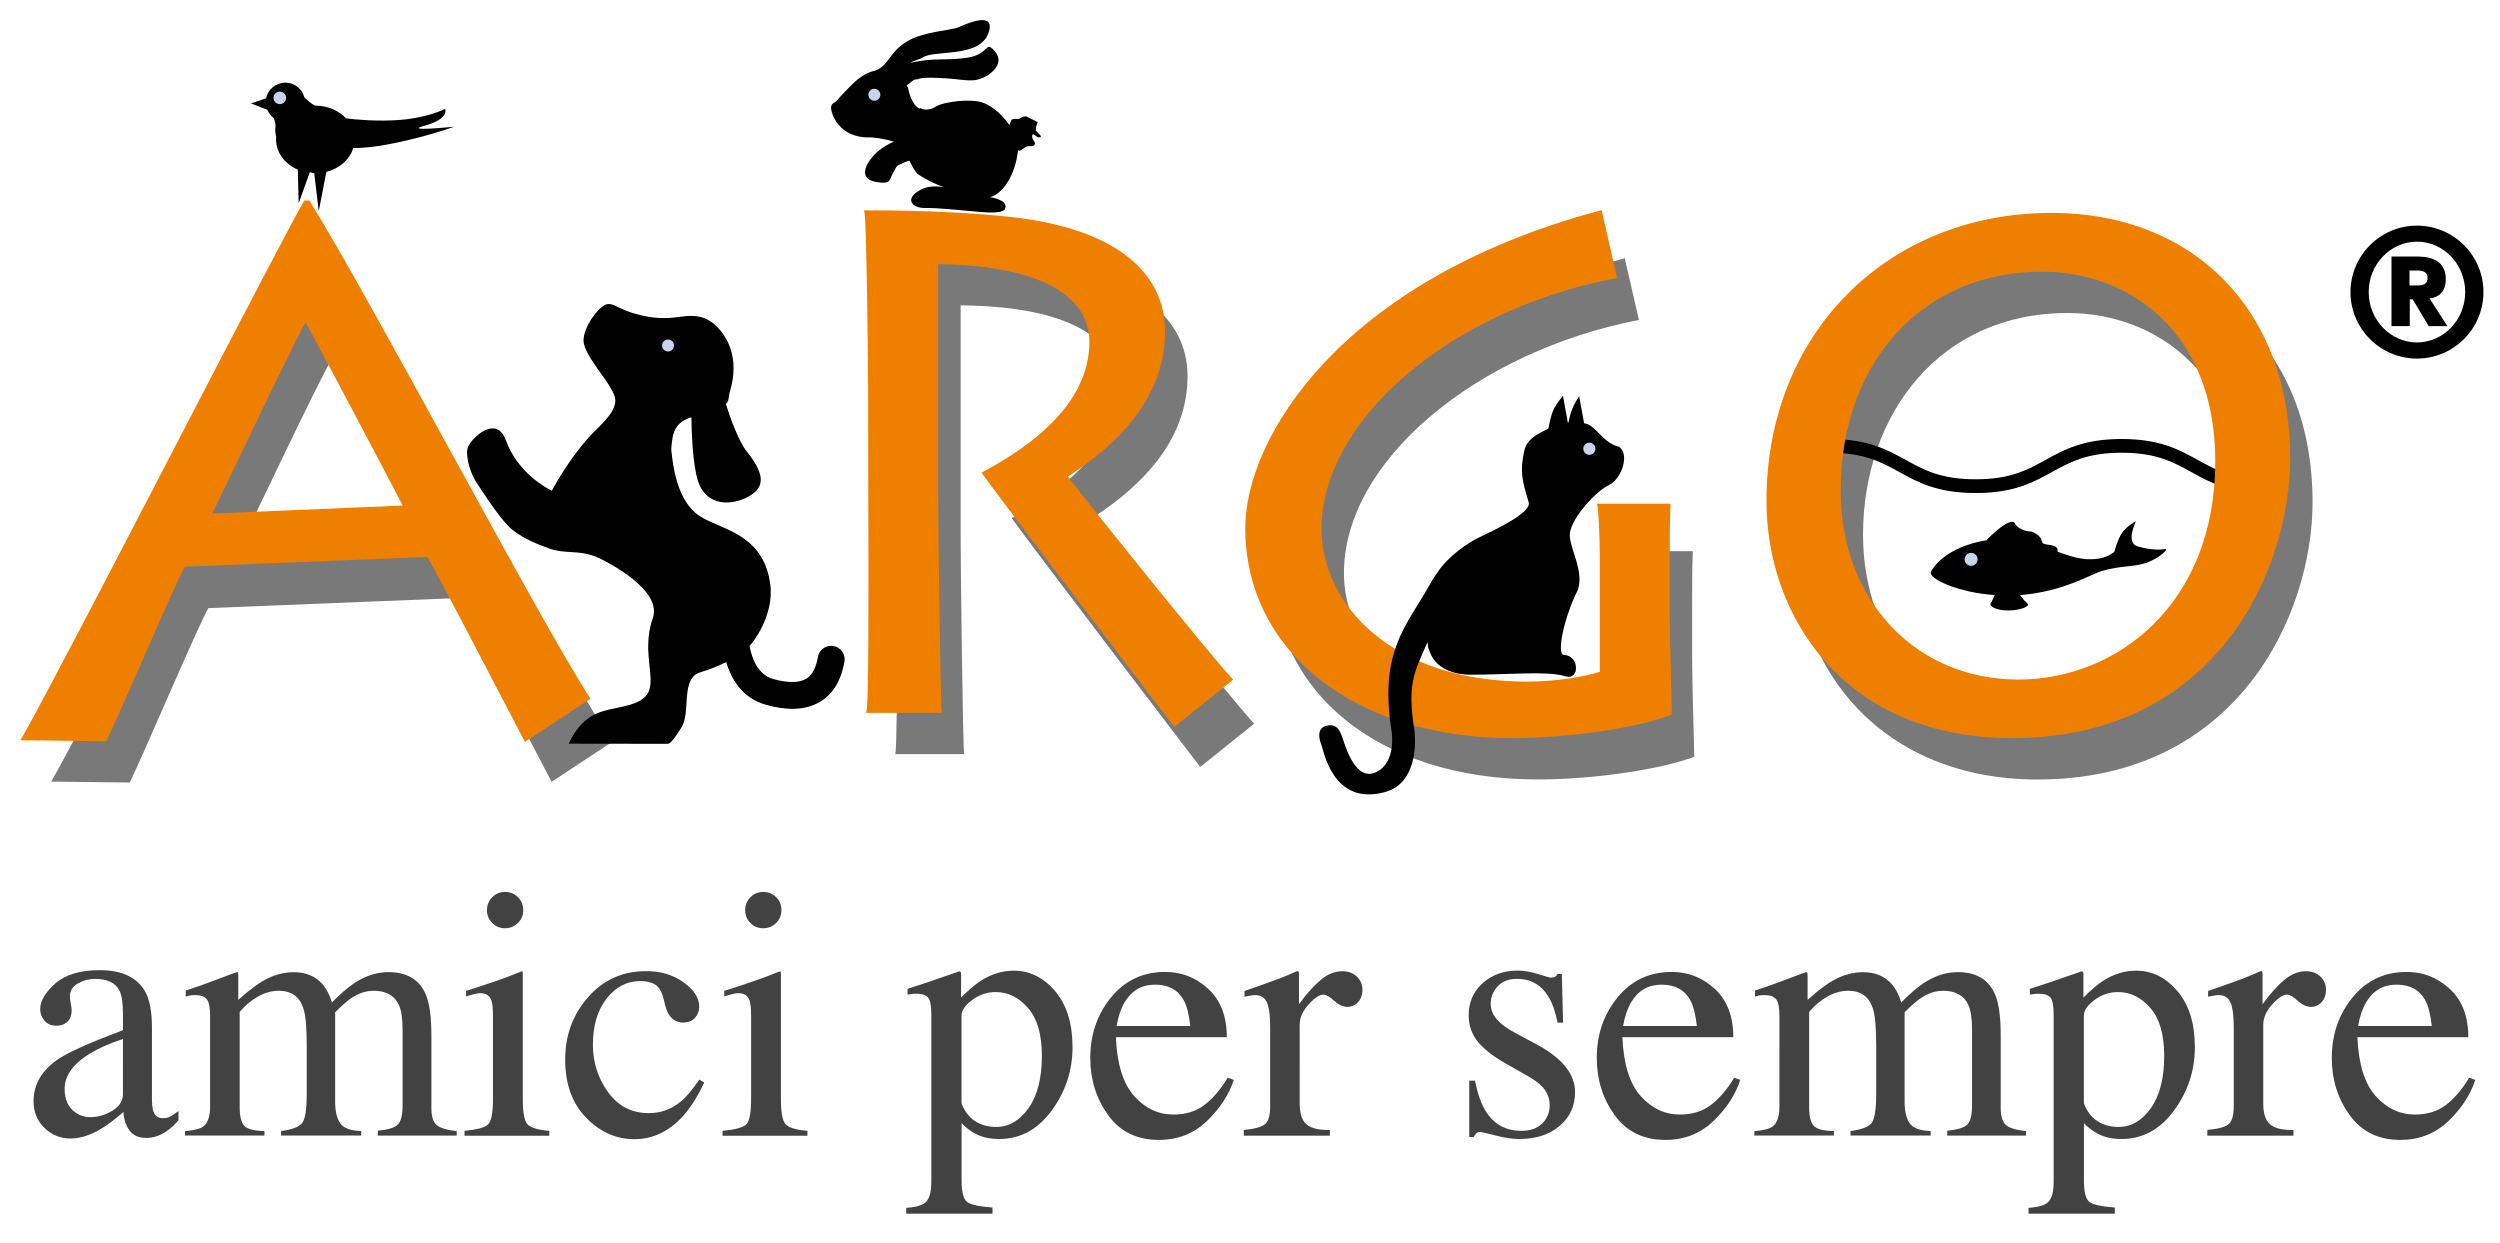 <?xml version="1.0" encoding="utf-8"?>
<!-- Generator: Adobe Illustrator 25.3.1, SVG Export Plug-In . SVG Version: 6.00 Build 0)  -->
<svg version="1.1" id="Livello_1" xmlns="http://www.w3.org/2000/svg" xmlns:xlink="http://www.w3.org/1999/xlink" x="0px" y="0px"
	 viewBox="0 0 3914.6 1946.4" style="enable-background:new 0 0 3914.6 1946.4;" xml:space="preserve">
<style type="text/css">
	.st0{fill:#424242;}
	.st1{fill:#7A7979;}
	.st2{fill:#C7D4EE;}
	.st3{fill:#EF7F00;}
</style>
<g>
	<path class="st0" d="M92.2,1657.7c16.8-10.9,50.2-25.8,100.4-44.6v-23.2c0-18.6-1.8-31.5-5.5-38.8c-6.2-12.2-19.1-18.3-38.6-18.3
		c-9.3,0-18.1,2.4-26.5,7.1c-8.4,4.9-12.6,11.7-12.6,20.2c0,2.2,0.5,5.9,1.4,11.1c0.9,5.2,1.4,8.5,1.4,10c0,10.2-3.4,17.3-10.1,21.3
		c-3.8,2.4-8.4,3.6-13.7,3.6c-8.2,0-14.5-2.7-18.9-8.1c-4.4-5.4-6.6-11.3-6.6-17.9c0-12.8,7.9-26.1,23.7-40.1
		c15.8-13.9,38.9-20.9,69.3-20.9c35.4,0,59.3,11.5,71.9,34.5c6.7,12.6,10.1,30.9,10.1,55v109.7c0,10.6,0.7,17.9,2.2,21.9
		c2.4,7.1,7.3,10.7,14.8,10.7c4.2,0,7.7-0.6,10.4-1.9c2.7-1.3,7.5-4.4,14.2-9.3v14.2c-5.8,7.1-12.1,12.9-18.9,17.5
		c-10.2,6.9-20.6,10.4-31.2,10.4c-12.4,0-21.4-4-26.9-12c-5.6-8-8.6-17.6-9.2-28.7c-13.9,12-25.7,21-35.6,26.8
		c-16.6,9.8-32.4,14.8-47.3,14.8c-15.7,0-29.3-5.5-40.7-16.5c-11.5-11-17.2-25-17.2-42C52.6,1697.5,65.8,1675.4,92.2,1657.7z
		 M192.6,1626.8c-21,6.9-38.3,14.6-52,23c-26.3,16.2-39.4,34.6-39.4,55.2c0,16.6,5.5,28.8,16.4,36.6c7.1,5.1,15,7.7,23.8,7.7
		c12,0,23.6-3.4,34.6-10.1c11-6.7,16.5-15.3,16.5-25.7V1626.8z"/>
	<path class="st0" d="M289.7,1771.2c14.2-1.3,23.7-3.6,28.4-7.1c7.3-5.3,10.9-15.9,10.9-31.7V1591c0-13.5-1.8-22.3-5.3-26.5
		c-3.6-4.2-9.4-6.3-17.6-6.3c-3.8,0-6.7,0.2-8.6,0.5c-1.9,0.4-4.1,1-6.7,1.9v-9.6l19.7-6.6c7.1-2.4,18.8-6.7,35-12.9
		c16.2-6.2,24.8-9.3,25.7-9.3c0.9,0,1.5,0.5,1.6,1.4c0.2,0.9,0.3,2.6,0.3,5.2v36.9c18.1-16.4,33.6-27.8,46.8-34
		c13.1-6.3,26.6-9.4,40.5-9.4c18.8,0,33.7,6.4,44.9,19.1c5.8,6.9,10.7,16.3,14.5,28.2c13.5-13.7,25.3-23.8,35.3-30.4
		c17.3-11.3,35-17,53.1-17c29.4,0,49,11.9,58.8,35.8c5.6,13.5,8.5,34.8,8.5,64v113.5c0,12.9,2.9,21.7,8.6,26.4
		c5.7,4.6,16.1,7.7,31,9.2v7.1H591.6v-7.7c15.9-1.5,26.3-4.6,31.3-9.6c5-4.9,7.5-14.9,7.5-30.1v-117.9c0-17.7-1.9-30.7-5.7-39.1
		c-6.7-14.9-20-22.4-39.7-22.4c-11.9,0-23.6,3.9-35.3,11.8c-6.7,4.6-15,11.9-24.9,21.9v140c0,14.8,2.6,26,7.8,33.6
		c5.2,7.7,16.2,11.8,33,12.3v7.1H440.1v-7.1c17.3-2.2,28.3-6.4,33.1-12.6c4.7-6.2,7.1-21.5,7.1-45.9v-76.4c0-28-1.8-47.3-5.5-57.9
		c-6-17.9-18.8-26.8-38.3-26.8c-11.1,0-22.1,3.1-32.8,9.2c-10.8,6.1-20.2,14.1-28.4,23.9v149.6c0,13.9,2.4,23.4,7.2,28.7
		c4.8,5.3,15.4,8,31.6,8.2v7.1H289.7V1771.2z"/>
	<path class="st0" d="M727.3,1770.7c19.5-1.8,31.8-5.1,36.9-10c5.1-4.8,7.7-17.9,7.7-39.2V1591c0-11.8-0.8-20.1-2.5-24.6
		c-2.7-7.5-8.5-11.2-17.2-11.2c-2,0-4,0.2-5.9,0.5c-1.9,0.4-7.4,1.8-16.5,4.4v-8.5l11.8-3.8c31.9-10.4,54.2-18.2,66.7-23.5
		c5.1-2.2,8.4-3.3,9.8-3.3c0.4,1.3,0.5,2.6,0.5,4.1v196.4c0,20.8,2.5,33.8,7.5,39.1c5,5.3,16.4,8.7,34,10.1v7.7H727.3V1770.7z
		 M770.7,1405c5.5-5.6,12.2-8.4,20.2-8.4c7.8,0,14.5,2.8,20.1,8.3c5.6,5.5,8.3,12.3,8.3,20.3c0,7.8-2.8,14.5-8.3,20
		c-5.6,5.5-12.3,8.3-20.1,8.3c-8,0-14.8-2.8-20.2-8.3c-5.5-5.5-8.2-12.2-8.2-20S765.3,1410.6,770.7,1405z"/>
	<path class="st0" d="M1070.1,1538c16.5,11.7,24.8,24.6,24.8,38.6c0,6-2.1,11.6-6.3,16.8c-4.2,5.2-10.7,7.8-19.4,7.8
		c-6.4,0-12-2.2-16.8-6.6c-4.8-4.4-8.3-10.8-10.5-19.1l-3.3-13.1c-2.4-9.7-6.5-16.5-12.3-20.5c-6-3.8-13.9-5.7-23.8-5.7
		c-20.8,0-38.3,9.1-52.6,27.3c-14.3,18.2-21.5,42.3-21.5,72.4c0,27.6,7.9,52.3,23.7,74.2c15.8,21.9,37.1,32.9,63.9,32.9
		c19,0,35.8-6.2,50.6-18.6c8.4-7.1,17.9-18.4,28.4-34l7.7,4.7c-10.4,21.9-21.3,39.2-32.8,52c-22.1,24.5-47.6,36.7-76.6,36.7
		c-28.4,0-53.6-11.2-75.5-33.6s-32.8-52.9-32.8-91.3c0-37.7,11.9-70.2,35.8-97.4c23.9-27.2,54.1-40.8,90.5-40.8
		C1033.9,1520.4,1053.6,1526.3,1070.1,1538z"/>
	<path class="st0" d="M1131.5,1770.7c19.5-1.8,31.8-5.1,36.9-10c5.1-4.8,7.7-17.9,7.7-39.2V1591c0-11.8-0.8-20.1-2.5-24.6
		c-2.7-7.5-8.5-11.2-17.2-11.2c-2,0-4,0.2-5.9,0.5c-1.9,0.4-7.4,1.8-16.5,4.4v-8.5l11.8-3.8c31.9-10.4,54.2-18.2,66.7-23.5
		c5.1-2.2,8.4-3.3,9.8-3.3c0.4,1.3,0.5,2.6,0.5,4.1v196.4c0,20.8,2.5,33.8,7.5,39.1c5,5.3,16.4,8.7,34,10.1v7.7h-132.9V1770.7z
		 M1175,1405c5.5-5.6,12.2-8.4,20.2-8.4c7.8,0,14.5,2.8,20.1,8.3c5.6,5.5,8.3,12.3,8.3,20.3c0,7.8-2.8,14.5-8.3,20
		c-5.6,5.5-12.3,8.3-20.1,8.3c-8,0-14.8-2.8-20.2-8.3c-5.5-5.5-8.2-12.2-8.2-20S1169.5,1410.6,1175,1405z"/>
	<path class="st0" d="M1418.9,1891.3c17-1.1,27.8-4.7,32.5-10.9c4.6-6.2,6.9-16,6.9-29.3v-262.5c0-13.9-1.7-22.7-5.1-26.7
		c-3.4-3.9-9.7-5.9-19-5.9c-2,0-3.9,0.1-5.6,0.3c-1.7,0.2-4.2,0.5-7.5,1.1v-9l26-8.5c0.9-0.2,19.2-6.5,55-18.9
		c0.9,0,1.6,0.4,2.1,1.2c0.5,0.8,0.7,1.8,0.7,2.9v36.9c12-12,22.6-21,31.7-26.8c16.4-10.2,33.3-15.3,50.6-15.3
		c25.2,0,46.8,10.7,65,32.1c18.1,21.4,27.2,50.7,27.2,87.8c0,36.4-10.9,69.5-32.7,99.2c-21.8,29.7-49.2,44.5-82.2,44.5
		c-10.2,0-19.1-1.3-26.5-3.8c-11.7-3.8-22.4-10.8-32.3-21v89.7c0,18.4,3,29.7,9,33.9c6,4.2,19.1,7,39.4,8.5v9.6h-135.1V1891.3z
		 M1526.8,1755.5c9.4,6.1,20.5,9.1,33.2,9.1c19.7,0,36.5-9.8,50.5-29.4c13.9-19.6,20.9-46.8,20.9-81.8c0-33.5-7.2-58.5-21.7-75.1
		c-14.5-16.6-31.3-24.9-50.5-24.9c-13.5,0-25.8,4.1-36.9,12.4c-11.1,8.3-16.7,16.4-16.7,24.4v137.4
		C1510.3,1740.2,1517.4,1749.4,1526.8,1755.5z"/>
	<path class="st0" d="M1892,1548.5c19.3,17.8,29,43,29,75.6h-173.7c1.8,42.2,11.4,73,28.7,92.2c17.3,19.3,37.8,28.9,61.5,28.9
		c19.1,0,35.3-5,48.4-15c13.1-10,25.3-24.2,36.4-42.6l9.6,3.3c-7.5,23.2-21.5,44.7-42,64.4c-20.5,19.7-45.6,29.6-75.3,29.6
		c-34.3,0-60.8-12.9-79.4-38.8c-18.7-25.9-28-55.7-28-89.4c0-36.6,10.8-68.3,32.5-94.9c21.7-26.6,50-39.9,84.8-39.9
		C1850.2,1521.8,1872.7,1530.7,1892,1548.5z M1761,1569.4c-5.8,9.8-10,22.2-12.6,37.2h115.4c-2-18.2-5.5-31.8-10.4-40.7
		c-8.9-16-23.9-24.1-44.9-24.1C1787.8,1541.8,1772,1551,1761,1569.4z"/>
	<path class="st0" d="M1947.3,1769.3c16.8-1.5,27.9-4.4,33.4-8.9c5.5-4.5,8.2-14,8.2-28.6v-123.3c0-18.1-1.7-30.9-5.1-38.7
		c-3.4-7.7-9.5-11.6-18.5-11.6c-1.8,0-4.2,0.2-7.2,0.7c-3,0.5-6.2,1.1-9.4,1.8v-9c10.4-3.6,21-7.4,31.9-11.2s18.4-6.6,22.6-8.2
		c9.1-3.5,18.4-7.4,28.1-11.8c1.3,0,2,0.5,2.3,1.4c0.3,0.9,0.4,2.8,0.4,5.7v44.9c11.7-16.2,23-28.9,33.9-38
		c10.9-9.1,22.2-13.7,33.9-13.7c9.3,0,16.9,2.8,22.8,8.3c5.8,5.6,8.8,12.5,8.8,20.9c0,7.5-2.2,13.8-6.7,18.9
		c-4.5,5.1-10.1,7.7-16.8,7.7c-6.9,0-13.9-3.2-20.9-9.6c-7-6.4-12.5-9.6-16.5-9.6c-6.4,0-14.2,5.2-23.5,15.5
		c-9.3,10.3-13.9,20.9-13.9,31.9V1728c0,15.7,3.6,26.6,10.9,32.7c7.3,6.1,19.4,9,36.4,8.6v9h-134.8V1769.3z"/>
	<path class="st0" d="M2300.6,1692.2h9c4.2,20.8,9.8,36.7,16.9,47.9c12.7,20.4,31.4,30.6,55.9,30.6c13.6,0,24.4-3.8,32.3-11.4
		c7.9-7.6,11.9-17.4,11.9-29.4c0-7.7-2.3-15-6.8-22.2c-4.6-7.1-12.6-14-24.1-20.8l-30.6-17.5c-22.4-12-38.9-24.2-49.5-36.4
		c-10.6-12.2-15.9-26.6-15.9-43.2c0-20.4,7.3-37.2,21.9-50.3c14.6-13.1,32.9-19.7,55-19.7c9.7,0,20.3,1.8,31.9,5.5
		c11.6,3.6,18.1,5.5,19.6,5.5c3.3,0,5.6-0.5,7.1-1.4c1.5-0.9,2.7-2.4,3.8-4.4h6.6l1.9,76.3h-8.5c-3.6-17.7-8.6-31.5-14.8-41.3
		c-11.3-18.2-27.6-27.3-49-27.3c-12.8,0-22.8,3.9-30.1,11.8c-7.3,7.8-10.9,17-10.9,27.6c0,16.8,12.6,31.7,37.7,44.9l36.1,19.4
		c38.8,21.2,58.3,45.8,58.3,73.8c0,21.5-8.1,39.1-24.2,52.8c-16.1,13.7-37.2,20.5-63.2,20.5c-10.9,0-23.3-1.8-37.1-5.5
		c-13.8-3.6-22-5.5-24.6-5.5c-2.2,0-4.1,0.8-5.7,2.3c-1.6,1.6-2.9,3.4-3.8,5.6h-7.1V1692.2z"/>
	<path class="st0" d="M2685.1,1548.5c19.3,17.8,29,43,29,75.6h-173.7c1.8,42.2,11.4,73,28.7,92.2c17.3,19.3,37.8,28.9,61.5,28.9
		c19.1,0,35.3-5,48.4-15c13.1-10,25.3-24.2,36.4-42.6l9.6,3.3c-7.5,23.2-21.5,44.7-42,64.4c-20.5,19.7-45.6,29.6-75.3,29.6
		c-34.3,0-60.8-12.9-79.4-38.8c-18.7-25.9-28-55.7-28-89.4c0-36.6,10.8-68.3,32.5-94.9c21.7-26.6,50-39.9,84.8-39.9
		C2643.3,1521.8,2665.8,1530.7,2685.1,1548.5z M2554.1,1569.4c-5.8,9.8-10,22.2-12.6,37.2H2657c-2-18.2-5.5-31.8-10.4-40.7
		c-8.9-16-23.9-24.1-44.9-24.1C2581,1541.8,2565.1,1551,2554.1,1569.4z"/>
	<path class="st0" d="M2747,1771.2c14.2-1.3,23.7-3.6,28.4-7.1c7.3-5.3,10.9-15.9,10.9-31.7V1591c0-13.5-1.8-22.3-5.3-26.5
		c-3.6-4.2-9.4-6.3-17.6-6.3c-3.8,0-6.7,0.2-8.6,0.5c-1.9,0.4-4.1,1-6.7,1.9v-9.6l19.7-6.6c7.1-2.4,18.8-6.7,35-12.9
		c16.2-6.2,24.8-9.3,25.7-9.3c0.9,0,1.5,0.5,1.6,1.4c0.2,0.9,0.3,2.6,0.3,5.2v36.9c18-16.4,33.6-27.8,46.8-34
		c13.1-6.3,26.6-9.4,40.5-9.4c18.8,0,33.7,6.4,44.9,19.1c5.8,6.9,10.7,16.3,14.5,28.2c13.5-13.7,25.3-23.8,35.3-30.4
		c17.3-11.3,35-17,53.1-17c29.4,0,49,11.9,58.8,35.8c5.6,13.5,8.5,34.8,8.5,64v113.5c0,12.9,2.9,21.7,8.6,26.4s16.1,7.7,31,9.2v7.1
		h-123.3v-7.7c15.9-1.5,26.3-4.6,31.3-9.6c5-4.9,7.5-14.9,7.5-30.1v-117.9c0-17.7-1.9-30.7-5.7-39.1c-6.7-14.9-20-22.4-39.7-22.4
		c-11.9,0-23.6,3.9-35.3,11.8c-6.7,4.6-15,11.9-24.9,21.9v140c0,14.8,2.6,26,7.8,33.6c5.2,7.7,16.2,11.8,33,12.3v7.1h-125.5v-7.1
		c17.3-2.2,28.3-6.4,33.1-12.6c4.7-6.2,7.1-21.5,7.1-45.9v-76.4c0-28-1.8-47.3-5.5-57.9c-6-17.9-18.8-26.8-38.3-26.8
		c-11.1,0-22.1,3.1-32.8,9.2c-10.8,6.1-20.2,14.1-28.4,23.9v149.6c0,13.9,2.4,23.4,7.2,28.7c4.8,5.3,15.4,8,31.6,8.2v7.1H2747
		V1771.2z"/>
	<path class="st0" d="M3176.3,1891.3c17-1.1,27.8-4.7,32.5-10.9c4.6-6.2,6.9-16,6.9-29.3v-262.5c0-13.9-1.7-22.7-5.1-26.7
		c-3.4-3.9-9.7-5.9-19-5.9c-2,0-3.9,0.1-5.6,0.3c-1.7,0.2-4.2,0.5-7.5,1.1v-9l26-8.5c0.9-0.2,19.2-6.5,55-18.9
		c0.9,0,1.6,0.4,2.1,1.2c0.5,0.8,0.7,1.8,0.7,2.9v36.9c12-12,22.6-21,31.7-26.8c16.4-10.2,33.3-15.3,50.6-15.3
		c25.2,0,46.8,10.7,65,32.1c18.1,21.4,27.2,50.7,27.2,87.8c0,36.4-10.9,69.5-32.7,99.2c-21.8,29.7-49.2,44.5-82.2,44.5
		c-10.2,0-19.1-1.3-26.5-3.8c-11.7-3.8-22.4-10.8-32.3-21v89.7c0,18.4,3,29.7,9,33.9c6,4.2,19.1,7,39.4,8.5v9.6h-135.1V1891.3z
		 M3284.2,1755.5c9.4,6.1,20.5,9.1,33.2,9.1c19.7,0,36.5-9.8,50.5-29.4c13.9-19.6,20.9-46.8,20.9-81.8c0-33.5-7.2-58.5-21.7-75.1
		c-14.5-16.6-31.3-24.9-50.5-24.9c-13.5,0-25.8,4.1-36.9,12.4c-11.1,8.3-16.7,16.4-16.7,24.4v137.4
		C3267.8,1740.2,3274.8,1749.4,3284.2,1755.5z"/>
	<path class="st0" d="M3456.1,1769.3c16.8-1.5,27.9-4.4,33.4-8.9c5.5-4.5,8.2-14,8.2-28.6v-123.3c0-18.1-1.7-30.9-5.1-38.7
		c-3.4-7.7-9.5-11.6-18.5-11.6c-1.8,0-4.2,0.2-7.2,0.7c-3,0.5-6.2,1.1-9.4,1.8v-9c10.4-3.6,21-7.4,31.9-11.2s18.4-6.6,22.6-8.2
		c9.1-3.5,18.4-7.4,28.1-11.8c1.3,0,2,0.5,2.3,1.4c0.3,0.9,0.4,2.8,0.4,5.7v44.9c11.7-16.2,23-28.9,33.9-38
		c10.9-9.1,22.2-13.7,33.9-13.7c9.3,0,16.9,2.8,22.8,8.3c5.8,5.6,8.8,12.5,8.8,20.9c0,7.5-2.2,13.8-6.7,18.9
		c-4.5,5.1-10.1,7.7-16.8,7.7c-6.9,0-13.9-3.2-20.9-9.6c-7-6.4-12.5-9.6-16.5-9.6c-6.4,0-14.2,5.2-23.5,15.5
		c-9.3,10.3-13.9,20.9-13.9,31.9V1728c0,15.7,3.6,26.6,10.9,32.7c7.3,6.1,19.4,9,36.4,8.6v9h-134.8V1769.3z"/>
	<path class="st0" d="M3836,1548.5c19.3,17.8,29,43,29,75.6h-173.7c1.8,42.2,11.4,73,28.7,92.2c17.3,19.3,37.8,28.9,61.5,28.9
		c19.1,0,35.3-5,48.4-15c13.1-10,25.3-24.2,36.4-42.6l9.6,3.3c-7.5,23.2-21.5,44.7-42,64.4c-20.5,19.7-45.6,29.6-75.3,29.6
		c-34.3,0-60.8-12.9-79.4-38.8c-18.7-25.9-28-55.7-28-89.4c0-36.6,10.8-68.3,32.5-94.9c21.7-26.6,50-39.9,84.8-39.9
		C3794.1,1521.8,3816.7,1530.7,3836,1548.5z M3705,1569.4c-5.8,9.8-10,22.2-12.6,37.2h115.4c-2-18.2-5.5-31.8-10.4-40.7
		c-8.9-16-23.9-24.1-44.9-24.1C3731.8,1541.8,3715.9,1551,3705,1569.4z"/>
</g>
<g>
	<g>
		<path class="st1" d="M1504.2,841.2c0,42.2,3.3,323.1,5.5,339.7H1402c4.4-26.7,2.3-378.6,2.3-401.9v-91c0-33.3-2.3-263.1-5.6-284.3
			c52.2,0,145.4,1.1,230.9,11.1c146.6,17.8,229.9,79.9,229.9,174.3c0,94.4-63.3,167.7-154.4,225.4
			c27.8,37.8,227.6,285.3,258.7,318.7l-84.4,67.7c-12.2-15.5-262-343.1-295.3-389.7c55.5-30,166.6-97.7,166.6-206.5
			c0-50-36.6-124.3-246.5-126.6V841.2z"/>
		<path class="st1" d="M2649.6,1029.6c0,42.2,3.3,141,3.3,155.4c-50,18.9-153.2,35.5-245.3,35.5c-252.1,0-413-141-413-324.2
			c0-125.5,129.8-378.6,549.5-491.9l22.2,96.6c-253.1,48.9-461.9,219.9-461.9,396.4c0,115.5,106.6,244.3,326.4,244.3
			c46.6,0,92.2-7.8,118.8-16.7V939.7c0-32.2-2.2-69.9-3.3-76.6h104.4c-1.1,26.6-1.1,52.2-1.1,85.5V1029.6z"/>
		<path class="st1" d="M2810.7,854.2c0-246.5,174.3-446.3,441.8-446.3c209.8,0,368.6,138.8,368.6,378.6
			c0,173.2-115.5,434.1-430.8,434.1C2948.3,1220.5,2810.7,1049.6,2810.7,854.2z M3513.4,792c0-198.7-131-301.9-276.4-301.9
			c-198.8,0-319.8,157.6-319.8,347.5c0,165.4,108.8,300.9,283.1,300.9C3366.9,1138.4,3513.4,1010.7,3513.4,792z"/>
		<path class="st1" d="M521.7,388.2h-2.2c-26.6,42.2-378.2,729.1-439.3,835.7l122.9,1.4c18.9-37.7,109.9-252.1,123.3-273.1
			l385.2-15.5c12.2,17.7,129.9,245.3,152.1,287.5L958,1162C882.5,1046.5,619.4,545.8,521.7,388.2z M364.1,878.9
			c10-17.8,137.7-289.7,154.3-314.2c11.1,17.8,147.6,276.4,159.9,300.9L364.1,878.9z"/>
	</g>
	<g>
		<g>
			<path d="M3550.3,772c-59.8,0-90-16.7-119.2-32.9c-28.1-15.5-54.6-30.2-108.9-30.2c-54.4,0-81,14.7-109.1,30.2
				c-29.3,16.2-59.6,32.9-119.5,32.9c-60,0-90.3-16.7-119.7-32.9c-28.2-15.5-54.8-30.2-109.3-30.2v-21.5c60,0,90.3,16.7,119.7,32.9
				c28.2,15.5,54.8,30.2,109.3,30.2c54.4,0,81-14.7,109.1-30.2c29.3-16.2,59.6-32.9,119.5-32.9c59.8,0,90,16.7,119.3,32.9
				c28.1,15.5,54.6,30.2,108.8,30.2V772L3550.3,772z"/>
		</g>
		<g>
			<g>
				<path d="M665.8,196.5c38.2-10.4,31.3-26.1,31.3-26.1s-26.1,13.9-71.2,17.4c-34.8,2.7-68.8-0.6-84-2.4
					c-11.3-12.2-28.6-20-48.1-20c-0.3,0-0.5,0.1-0.7,0.1c-6.8-3.9-12.6-9.2-16.6-13.3c-3.5-13.1-15.4-22.8-29.7-22.8
					c-14.8,0-27.2,10.5-30.1,24.5l-23.7,8l25.5,9.9c2.2,5.3,5.8,9.9,10.3,13.2c1.8,5.2,3.3,11.1,2.4,15.1c-0.5,2.7-0.2,8.4,1.3,14.9
					c-0.1,1.1-0.2,2.3-0.2,3.4c0,20.7,13.9,38.6,34,47.2l1.4,52.7l17.4-48.7c4.5,1,2.1,1.3,6.9,1.5l7.1,59.4l12-61.4
					c20.6-5.2,36.7-19.4,42.1-37.4c12.7,0.3,30-1.1,53.6-5.5c58.1-10.8,104.2-27.8,104.2-27.8S627.6,207,665.8,196.5z"/>
			</g>
			<g>
				<path class="st2" d="M438.1,163.1c5.4,0,9.9-4.4,9.9-9.9c0-5.4-4.4-9.8-9.9-9.8c-5.5,0-9.8,4.4-9.8,9.8
					C428.3,158.7,432.7,163.1,438.1,163.1z"/>
			</g>
		</g>
		<g>
			<g>
				<path d="M1304.8,1012.9c-10.8-1.9-21.1,5.4-22.9,16.2c-2.9,17-9.1,28.6-18.3,34.5c-11.5,7.2-29.4,7.5-53.2,0.8
					c-25-7-34.2-33.8-37.5-54.1l1.6-1.3c0,0,37.6-43,30.4-94.8c-10.9-79-77.2-83-110.9-105.7c-35.6-24-41.6-82-43.8-101.8
					c-0.8-7.6,2.3-24.6,2.3-24.6c5-19.3,16.8-25.8,31.3-30.2c0.4,34.2,2.9,89.6,14,110.3c19.9,36.9,65.3,22.7,82.3,8.5
					c17-14.2,11.3-34.1-11.4-62.4c-13.1-16.3-25.2-50.5-33.1-76.6c5.4-4.2,3.5-10.2,6-18.2c15.1-49.2-1.9-82.5-19-100.2
					c-17-17.7-34.1-17.9-48.2-17.1c-14.1,1-34.6,7.3-70.9-1.3c-36.4-8.5-40.5-19.2-52.6-17.4c-12.1,1.7-40.7,40.2-35.3,61
					c5.4,20.9,30.7,49.3,40.8,67c10.2,17.7,17.9,29.9-21.7,67.9c-39.6,38-70.2,96.6-70.2,96.6s-53.2-23.3-73.7-80.4
					c-14.6-40.7-55.3,0.4-57.8,13.7c-2.5,13.2,4.6,38.2,15.4,53.9c10.7,15.8,37.6,58.3,55.2,72c17.6,13.7,35.6,20.9,57.5,28.8
					c24.8,8.9,48.3,0.7,78.1,15.1c29.9,14.3,98.1,54.7,84,95.2c-24.2,69.3,25.9,117.7-35.6,136.2c-35.2,10.6-68.8,4.6-95.3,58.8
					c0,0,113.6,0.2,153.2,0.2c5.4,0,17.9-21.5,19.7-23.9c16.1-22.8-1.9-77.9,30.4-87.7c17.9-5.4,32.2-11.7,42-16.7
					c7.8,27.2,24.9,57.1,61.9,67.5c35.1,9.9,63.8,8,85.1-5.5c19.2-12.1,31.4-32.7,36.3-61.3l0,0
					C1322.8,1025,1315.6,1014.7,1304.8,1012.9z"/>
				<path d="M1045.6,1164.7c-39.6,0-153.2-0.2-153.2-0.2h-1.9l0.8-1.7c21.2-43.4,47-48.7,74.3-54.3c7.1-1.5,14.4-3,21.8-5.2
					c35.1-10.6,32.9-30.3,29.7-60.2c-2.2-20.6-5-46.3,5.1-75.2c15.6-44.7-73.2-88.8-83.4-93.7c-16.7-8-31.3-8.9-45.4-9.8
					c-11.1-0.7-21.6-1.3-32.6-5.3c-21-7.6-39.8-15-57.8-29c-15.4-12-37.2-44.8-50.2-64.4l-5.3-7.9c-11-16.2-18.2-41.3-15.6-54.8
					c1.9-10.1,22.2-32.2,39.4-32.2c6.4,0,15.3,3.2,20.7,18.3c18.5,51.7,64.7,75.7,72,79.3c4.3-7.9,33.4-60.9,69.9-95.9
					c38.5-36.9,31.9-48.4,21.8-65.8c-3.8-6.6-9-14-14.6-21.7c-10.8-15.1-23.1-32.2-26.7-46.2c-2.5-9.8,2-24.8,12.2-40.1
					c7-10.4,17.1-21.4,24.1-22.4c6.1-0.9,10.4,1.2,16.8,4.4c7.3,3.6,17.2,8.5,36.2,13c12.6,3,24.3,4.4,35.9,4.4
					c10.1,0,18.4-1.1,25-2c3.5-0.5,6.7-0.9,9.7-1.1c2.5-0.2,5.1-0.3,7.8-0.3c11.4,0,26.4,2,41.4,17.7
					c14.2,14.8,35.7,47.7,19.2,101.4c-0.8,2.7-1.2,5.2-1.4,7.5c-0.6,4.4-1,8.2-4.9,11.3c8.2,24.5,20.3,58.7,33.3,74.9
					c24.4,30.4,27.9,50.2,11.2,64.1c-9.1,7.6-26.1,15.2-43.4,15.2c-12.6,0-29.9-4.2-40.7-24.1c-10.6-19.8-13.6-70-14.2-109.3
					c-14.2,4.5-24.5,11.4-29,28.9c0,0.1-3.1,16.8-2.3,24.2c2.4,21.8,8.6,77.6,43.3,100.9c8.3,5.6,18.7,10.1,29.7,14.8
					c32.7,14.1,73.4,31.7,81.7,91.7c7.1,51.8-30.3,95.3-30.7,95.8l-1.8,1.5c3.7,19.4,12.8,45.2,37.1,52c23.4,6.6,41.1,6.3,52.3-0.7
					c9-5.7,14.9-17,17.8-33.7c1.9-11.3,12.6-19.2,24.3-17.2c5.6,0.9,10.4,4,13.7,8.6c3.2,4.6,4.5,10.1,3.6,15.7
					c-5,28.9-17.3,49.8-36.8,62.1c-12.5,7.9-27.6,11.9-44.9,11.9h0c-12.5,0-26.4-2.1-41.2-6.3c-38-10.6-54.9-41.9-62.3-66.9
					c-9,4.5-23.1,10.8-41,16.2c-18.5,5.6-19.9,27.3-21.2,48.2c-0.9,14.5-1.9,29.5-8.6,39c-0.3,0.4-0.8,1.3-1.6,2.5
					C1057.4,1154.1,1050.1,1164.7,1045.6,1164.7L1045.6,1164.7z M894.3,1162.1c15,0,114.7,0.2,151.3,0.2c2.6,0,8.3-7,17.1-20.9
					c0.8-1.2,1.4-2.2,1.7-2.6c6.3-8.9,7.2-23.6,8.1-37.8c1.4-21.8,2.8-44.3,22.9-50.3c18.5-5.5,33-12.1,41.8-16.7l1.3-0.7l0.4,1.4
					c7.1,24.6,23.4,56.1,61.1,66.7c14.6,4.1,28.3,6.2,40.6,6.2h0c16.8,0,31.5-3.9,43.6-11.6c18.9-11.9,30.9-32.3,35.7-60.5
					c0.8-4.9-0.3-9.9-3.2-13.9c-2.9-4.1-7.2-6.8-12.1-7.6c-10.3-1.8-19.8,5.2-21.6,15.2c-2.9,17.3-9.3,29.2-18.8,35.3
					c-11.8,7.4-30.1,7.7-54.2,1c-25.5-7.2-34.9-33.9-38.4-55l2.1-2.4c0.2-0.3,37-43,30-93.7c-8.1-58.7-46.5-75.3-80.3-89.9
					c-11.1-4.8-21.6-9.3-30-15c-35.6-24-41.9-80.5-44.2-101.8c-0.9-8.5,2.1-25.1,2.2-25.8c5-19.3,16.4-26.4,32.2-31.1l1.5-0.5l0,1.6
					c0.5,39.3,3.4,90.2,13.9,109.8c10.2,18.9,26.6,22.8,38.6,22.8c16.7,0,33.4-7.6,41.9-14.7c15.6-13,12.2-31.2-11.5-60.8
					c-13.2-16.6-25.4-51-33.3-77c3.5-3.7,3.9-6.8,4.5-11c0.3-2.4,0.6-5,1.5-7.9c16.1-52.5-4.8-84.6-18.7-99.1
					c-17.9-18.6-34.6-17.4-47.3-16.7c-2.9,0.2-6,0.6-9.5,1.1c-6.7,0.9-15.1,2-25.4,2c-11.7,0-23.6-1.5-36.4-4.5
					c-19.3-4.5-29.4-9.5-36.7-13.2c-6.3-3.1-10-5-15.4-4.2c-5.3,0.8-14.7,9.8-22.5,21.4c-9.8,14.7-14.3,29-11.9,38.2
					c3.5,13.6,15.6,30.5,26.3,45.4c5.6,7.8,10.9,15.2,14.4,21.3c10.6,18.3,17.9,31.1-21.9,69.4c-39,37.5-69.7,95.7-70,96.3l-0.5,1
					l-1-0.4c-0.5-0.2-53.9-24.2-74.3-81.1c-4-11.1-10.2-16.8-18.5-16.8c-16.4,0-35.4,21.8-37.1,30.3c-2.5,12.8,4.6,37.5,15.2,53
					l5.3,7.9c13,19.5,34.6,52.1,49.7,63.8c17.8,13.8,36.4,21.2,57.2,28.7c10.6,3.8,21,4.5,31.9,5.1c14.4,0.9,29.2,1.8,46.3,10
					c10.4,5,100.9,49.9,84.6,96.6c-9.9,28.4-7.2,53.8-5,74.2c3.2,30,5.6,51.6-31.4,62.7c-7.4,2.2-14.8,3.8-22,5.2
					C939.7,1116.2,914.8,1121.3,894.3,1162.1L894.3,1162.1z"/>
			</g>
			<g>
				<path class="st2" d="M1046.1,550.4c5.1,0,9.3-4.2,9.3-9.4c0-5.2-4.2-9.4-9.3-9.4c-5.2,0-9.4,4.2-9.4,9.4
					C1036.7,546.2,1040.9,550.4,1046.1,550.4z"/>
			</g>
		</g>
		<g>
			<g>
				<path d="M3389.5,859.8c-8.4,1.4-22.5,1.4-42.2-4.2c-19.7-5.7-2.8-39.4-2.8-39.4s-11.2,5.6-19.7,15.5
					c-8.5,9.9-14.1,32.4-14.1,32.4s-11.3,9.9-29.6,11.3c-4.4,0.3-9.2,0.4-14.1,0.2c-15.7-1.3-30.3-6.2-45.1-11.7
					c1.2-7-4.6-9.9-15-11c-15.6-1.7-4.6-6.9-16.8-15.6c-12.1-8.7-11.5-2.3-24.9-8.7c-14.4-6.9-7.5-13.9-17.9-11
					c-13.5,3.7-36.5,27.8-36.5,27.8l1.7,0.3c-44.7,6.6-77.1,27.2-88.9,49.5c-5.5,10.5,43.5,33.2,99.9,36.5l-2.9,6.3
					c-1.8,4.7-3.9,6.8-3.9,8.3c0,4.4,12.3,9.6,27.7,9.6c15.4,0,31.2-4.8,31.2-9.3c0-1-4.6-5.5-5.8-6.3l-6.8-8.5
					c0.4,0,0.8-0.1,1.3-0.1c67.5-5.6,108.4-32.3,128.1-38c29.5-8.4,49.3-5.6,69-12.6C3381.1,873.9,3398,858.4,3389.5,859.8z"/>
			</g>
			<g>
				<path class="st2" d="M3086.4,886c5.6,0,10.2-4.5,10.2-10.2c0-5.6-4.5-10.1-10.2-10.1c-5.5,0-10.1,4.5-10.1,10.1
					C3076.3,881.4,3080.8,886,3086.4,886z"/>
			</g>
		</g>
		<g>
			<g>
				<g>
					<path d="M1488.7,295.9c0,0-26.1-9.7-46.8,1.1c-26.6,13.8-14.1,29,6.4,28.7c21.1-0.3,49.9,3,88.1,6.3
						c36.8,3.2,38.1-3.9,38.1-9.2c0-10.5-24-14.1-24-14.1c25.4-7.4,41.2-45.2,43.5-73.9c1.6,1.5,2.3,1.8,4.3,0.5
						c3.2-2.1,3.2-2.1,6.4-4.3c3.2-2.1,3.2-2.1,9.6-2.1c6.4,0,6.4-4.2,6.4-4.2l-1.1-3.2c0,0-4.3-4.2-3.2-9.6
						c1.1-5.3,5.3,3.2,10.7,3.2c5.3,0,1.1-4.2,1.1-4.2l-6.4-6.4c0,0,0-6.4,2.1-10.6c2.1-4.3,0-3.2,0-3.2l-16.6-8.3c0,0-4-1.3-10,3
						c-3.2,2.2-11.7-1.1-13.9,3.2c-1.3,2.6-2.2,5.5-2.7,7.4c-12.7-18.7-32.4-34.7-49.4-37.2c-28.7-4.3-60.6,4.3-64.9,7.4
						c-4.3,3.2-14.9,8.5-25.6,3.2c-0.1,2.5-10.9-2.8-17-23.4c-2.7-9.4-0.4-7.1-4.3-12.2c2.1-1.2,11.3-9.2,13.1-9.2
						c8.5,0,2.6-4,36.8-2.6c42.3,1.6,52.6,9.2,74.7-2.6c-1.5,0.8,33.1-17.1,13.3-39.5c-15.5-17.6-7.3,5.6-43.4,10.5
						c-5.2,0.7-18.4,2.6-39.4,2.6c-19.3,0-34.1,2-48.6,5.3c3.1-3,15.1-5.6,18.2-7.9c19.2-13.8,96.1,2.7,105.2-44.7
						c5.2-26.7-36.2-8.5-47.9-3.2c-11.7,5.3-55.4,6.4-82.2,22.9c-27.6,17.1-28.9,39.4-49.9,45.4c-9.2,2-21.5,7.7-36.2,22.4
						c-22.3,22.4-22.3,24.5-25.5,26.6c-3.2,2.1-6.4,3.2-6.4,9.6c0,6.3,10.6,47.9,62.8,45.7c0,0,34.2,2.7,44.7,11.9
						c10.5,9.2,19.6,39.4,28.9,46C1447.1,279.5,1473.9,293.9,1488.7,295.9z"/>
				</g>
				<g>
					<path class="st2" d="M1369.1,157.8c5.1,0,9.4-4.2,9.4-9.4c0-5.1-4.2-9.4-9.4-9.4c-5.2,0-9.4,4.2-9.4,9.4
						C1359.8,153.6,1363.9,157.8,1369.1,157.8z"/>
				</g>
			</g>
			<g>
				<path d="M1424.3,212.7c0,0-36.3,9-55.9,30.3c-15,16.4-22.4,36.7,1.6,41.5c23.9,4.8,22.3-1.6,27.1-11.2c9.6-19.2,8-12.8,16-17.6
					c8-4.8,33.5-9.6,33.5-9.6L1424.3,212.7z"/>
			</g>
		</g>
		<g>
			<g>
				<path class="st3" d="M1464.3,771.7c0,42.2,3.3,323.1,5.5,339.7h-107.7c4.4-26.7,2.3-378.6,2.3-401.9v-91.1
					c0-33.3-2.3-263.1-5.6-284.3c52.2,0,145.4,1.1,230.9,11.1c146.6,17.8,229.9,79.9,229.9,174.3c0,94.4-63.3,167.6-154.4,225.4
					c27.8,37.8,227.6,285.3,258.7,318.7l-84.4,67.7c-12.2-15.5-262-343.1-295.3-389.7c55.5-30,166.6-97.7,166.6-206.5
					c0-50-36.6-124.3-246.5-126.6V771.7z"/>
				<path class="st3" d="M1838.7,1138.2l-3-3.8c-12.2-15.5-262.6-343.9-295.5-389.8l-3.2-4.5l4.8-2.6
					c108.8-58.8,164-126.8,164-202.3c0-44.2-30.9-118.3-236.8-121.7v358.1c0,43.4,3.3,322.9,5.5,339.1l0.7,5.5h-118.9l0.9-5.6
					c2.5-15.2,3.3-142,2.3-377.1l-0.1-115c0-39.9-2.4-263.4-5.5-283.5l-0.9-5.6h5.7c90.2,0,168.1,3.8,231.5,11.2
					c151,18.3,234.1,81.9,234.1,179.1c0,85.1-51.2,161.4-152.2,226.6c36,47.5,224.4,281,255.3,314.1l3.6,3.8L1838.7,1138.2
					L1838.7,1138.2z M1551.3,743.3c41.2,56.6,258.9,342.1,289,381.2l76.5-61.4c-41-45.9-230-280.5-255.6-315.3l-3.1-4.2l4.4-2.8
					c100.9-64,152.1-138.4,152.1-221.3c0-91.7-80.1-151.9-225.6-169.5c-61.7-7.2-137.4-11-225-11.1c3.1,41.5,5.1,249,5.1,279.4
					l0.1,115c0.4,83.3,1.4,327.7-1.8,373.1h97.1c-2.2-43-5.2-293.3-5.2-334.9V403.8l4.9,0c218.6,2.3,251.3,83.3,251.3,131.4
					C1715.6,613.3,1660.3,683.3,1551.3,743.3L1551.3,743.3z"/>
			</g>
			<g>
				<path class="st3" d="M2609.7,960.1c0,42.2,3.3,141,3.3,155.4c-50,18.9-153.2,35.5-245.3,35.5c-252.1,0-413-141-413-324.1
					c0-125.5,129.8-378.6,549.5-491.9l22.2,96.6c-253.1,48.9-461.9,219.9-461.9,396.4c0,115.5,106.6,244.3,326.4,244.3
					c46.7,0,92.2-7.8,118.8-16.7V870.2c0-32.2-2.2-69.9-3.3-76.6h104.4c-1.1,26.6-1.1,52.2-1.1,85.5V960.1z"/>
				<path class="st3" d="M2367.7,1155.8c-246,0-417.8-135.3-417.8-329c0-139.6,147.3-387,553.1-496.5l4.8-1.3l24.4,106.4l-4.9,0.9
					c-256.8,49.6-457.9,221.6-457.9,391.6c0,119,110.5,239.4,321.6,239.4c47.8,0,90.4-8,114-15.3V870.2c0-32-2.2-69.3-3.3-75.8
					l-1-5.6h115.1l-0.2,5c-1.1,26.5-1.1,52.5-1.1,85.3v81.1c0,26.5,1.3,75.9,2.3,111.9c0.6,21.3,1,38.2,1,43.6v3.3l-3.1,1.2
					C2560.6,1140.5,2454.4,1155.8,2367.7,1155.8L2367.7,1155.8z M2500.6,341c-396.9,108.7-541.1,349.8-541.1,485.9
					c0,188,167.8,319.3,408.2,319.3c95.5,0,193.8-17.3,240.4-34c-0.1-7.4-0.5-22.1-1-39.9c-1-36.1-2.3-85.5-2.3-112.1V879
					c0-30.9,0-55.7,0.9-80.6h-93.9c1.2,13.3,2.8,44.1,2.8,71.8v188.9l-3.3,1.1c-23.4,7.8-69,16.9-120.3,16.9
					c-217.5,0-331.2-125.3-331.2-249.1c0-173.4,202-348.5,460.9-400.1L2500.6,341L2500.6,341z"/>
			</g>
			<g>
				<path class="st3" d="M2770.8,784.7c0-246.5,174.3-446.3,441.8-446.3c209.8,0,368.6,138.8,368.6,378.6
					c0,173.2-115.5,434.1-430.8,434.1C2908.4,1151,2770.8,980.1,2770.8,784.7z M3473.6,722.5c0-198.7-131-301.9-276.4-301.9
					c-198.8,0-319.8,157.6-319.8,347.5c0,165.4,108.8,300.9,283.1,300.9C3327,1068.9,3473.6,941.2,3473.6,722.5z"/>
				<path class="st3" d="M3150.5,1155.8c-264.2,0-384.5-192.4-384.5-371.2c0-261.4,187.9-451.2,446.7-451.2
					c223.4,0,373.4,154.1,373.4,383.4C3586.1,893.4,3470.1,1155.8,3150.5,1155.8L3150.5,1155.8z M3212.6,343.2
					c-253.2,0-437,185.7-437,441.5c0,174.1,117.3,361.5,374.9,361.5c312.5,0,425.9-256.7,425.9-429.3
					C3576.4,493.4,3430.2,343.2,3212.6,343.2L3212.6,343.2z M3160.5,1073.7c-166.8,0-287.9-128.6-287.9-305.7
					c0-207.4,133.5-352.3,324.6-352.3c135.5,0,281.3,96,281.3,306.8C3478.4,953.1,3318.5,1073.7,3160.5,1073.7L3160.5,1073.7z
					 M3197.1,425.4c-185.4,0-314.9,140.9-314.9,342.7c0,171.5,117,296,278.3,296c153.2,0,308.3-117.3,308.3-341.6
					C3468.7,517.2,3332.3,425.4,3197.1,425.4L3197.1,425.4z"/>
			</g>
			<g>
				<path class="st3" d="M481.8,318.7h-2.2c-26.6,42.2-378.2,729.1-439.3,835.7l122.9,1.4c18.9-37.7,109.9-252.1,123.3-273.1
					l385.2-15.5c12.2,17.7,129.9,245.3,152.1,287.5l94.4-62.1C842.6,977,579.5,476.3,481.8,318.7z M324.2,809.4
					c10-17.8,137.7-289.7,154.3-314.2c11.1,17.8,147.6,276.4,159.9,300.9L324.2,809.4z"/>
				<path class="st3" d="M822,1161.6l-2.5-4.7c-5.2-9.8-15.4-29.5-28.4-54.3c-41-78.7-108.5-208.3-122-230.5l-379.8,15.3
					c-9.4,16.9-41.2,89.4-69.4,153.7c-22.7,51.7-44.2,100.6-52.3,116.9l-1.4,2.7L32,1159.1l4.1-7.1
					c31.8-55.6,145.5-274.4,245.7-467.4c93-179,180.8-348.1,193.6-368.4l1.4-2.2h7.6l1.4,2.3c47.9,77.3,136.1,238,221.4,393.4
					c90.8,165.4,176.5,321.6,214.9,380.4l2.6,4L822,1161.6L822,1161.6z M48.5,1149.6l111.6,1.3c8.9-18.3,29.3-64.7,50.8-113.7
					c31.3-71.2,63.6-144.7,71.4-157.1l1.4-2.1l390.4-15.7l1.5,2.2c9.5,13.9,81.2,151.5,124,233.7c11.1,21.3,20.2,38.9,25.9,49.6
					l85.9-56.6c-39.8-61.9-123.8-215-212.7-376.9c-83.4-152-169.6-309.1-218-388C460.9,360.8,378,520.5,290.4,689
					C189.3,883.7,84.8,1084.8,48.5,1149.6L48.5,1149.6z M315.7,814.6l4.3-7.6c3.5-6.2,22.7-46.2,44.9-92.5
					c41.7-86.9,98.7-206,109.7-222l4.2-6.1l3.9,6.3c11,17.6,147.5,276.1,160.1,301.3l3.3,6.7L315.7,814.6L315.7,814.6z M478.4,504.8
					c-16.9,30.3-67.2,135.3-104.9,213.9c-18.5,38.7-34,70.9-41.3,85.5l298.4-12.6C607.8,747.4,502.1,547.2,478.4,504.8L478.4,504.8z
					"/>
			</g>
		</g>
		<g>
			<g>
				<path d="M2214.7,1143.1c-11.6-72.5-0.1-90.7,20.6-137.6l1.1,9l3.5,8.9c9.6,23.1,35.7,33.1,63.2,33.1c58.2,0,120-6.3,147.9,2.4
					c23.3,7.3,22-32.8-1.9-33.3c-12.9-0.2,0.7-61.1,21.7-102.2c9.5-29.2-11.7-61.7-12.8-84.7c-1.2-23,39.6-69,60.6-78.7
					c21-9.7,33.8-49.6,16.3-60.5c-21-4.9-31.4-24.2-44.2-32.7c-4-2.6-6.1-3.2-10.3-4.2l-7.7-42.3c0,0-7.7,12-11.2,20.9
					c-3.4,8.9-5.4,20-5.4,20c-1.6,0.2,0.6,1.1-1,1.3l-7.7-42.7c0,0-13.3,15.1-17.2,27.6c-3.9,12.5-5.6,23.6-5.6,23.6
					c-13.6,7.3-33.5,14.6-37.9,35.1c-7,32.7-3.5,45,7,80.6c4.6,15.7-51.1,42.3-76.8,54.4c-17.6,8.3-48.1,28.7-65.6,54.5
					c-2,2.7-7.2,10.4-8.9,13.4l-5.2,9.2c-36.8,64.3-77.8,103.4-58.1,227.5c0,0,7.9,47.4-23.7,63.1c-31.5,15.8-47.5-36.2-52.5-51.2
					c-5.3-15.8-10.5-25-26.3-21.1c-15.7,4-10.5,22.8-7.8,28.9c3.9,9.2,17.6,97.3,99.8,74.9
					C2226.5,1224.5,2214.7,1143.1,2214.7,1143.1z"/>
			</g>
			<g>
				<path class="st2" d="M2488.7,712.2c5.2,0,9.5-4.2,9.5-9.5c0-5.2-4.2-9.5-9.5-9.5c-5.2,0-9.5,4.2-9.5,9.5
					C2479.2,708,2483.4,712.2,2488.7,712.2z"/>
			</g>
		</g>
		<g>
			<path d="M3744.6,401.7h38.6c11.7,0,46.5,0,46.5,35.2c0,22.1-12.9,28.8-25.4,30.5l28,43.3h-29.4l-24.9-42h-4.7v42h-28.6V401.7z
				 M3772.9,447h11.5c6.7,0,16.8-0.3,16.8-11.7c0-11.2-10.1-11.7-16.8-11.7h-11.5V447z M3784.6,353.3c57.4,0,104.1,46.7,104.1,104.1
				c0,57.3-46.7,104.1-104.1,104.1c-57.4,0-104.1-46.7-104.1-104.1C3680.5,400,3727.3,353.3,3784.6,353.3z M3784.6,536.2
				c41.7,0,75.5-35.5,75.5-78.9c0-43.4-33.8-78.9-75.5-78.9c-41.7,0-75.6,35.6-75.6,78.9C3709.1,500.7,3743,536.2,3784.6,536.2z"/>
		</g>
	</g>
</g>
</svg>
